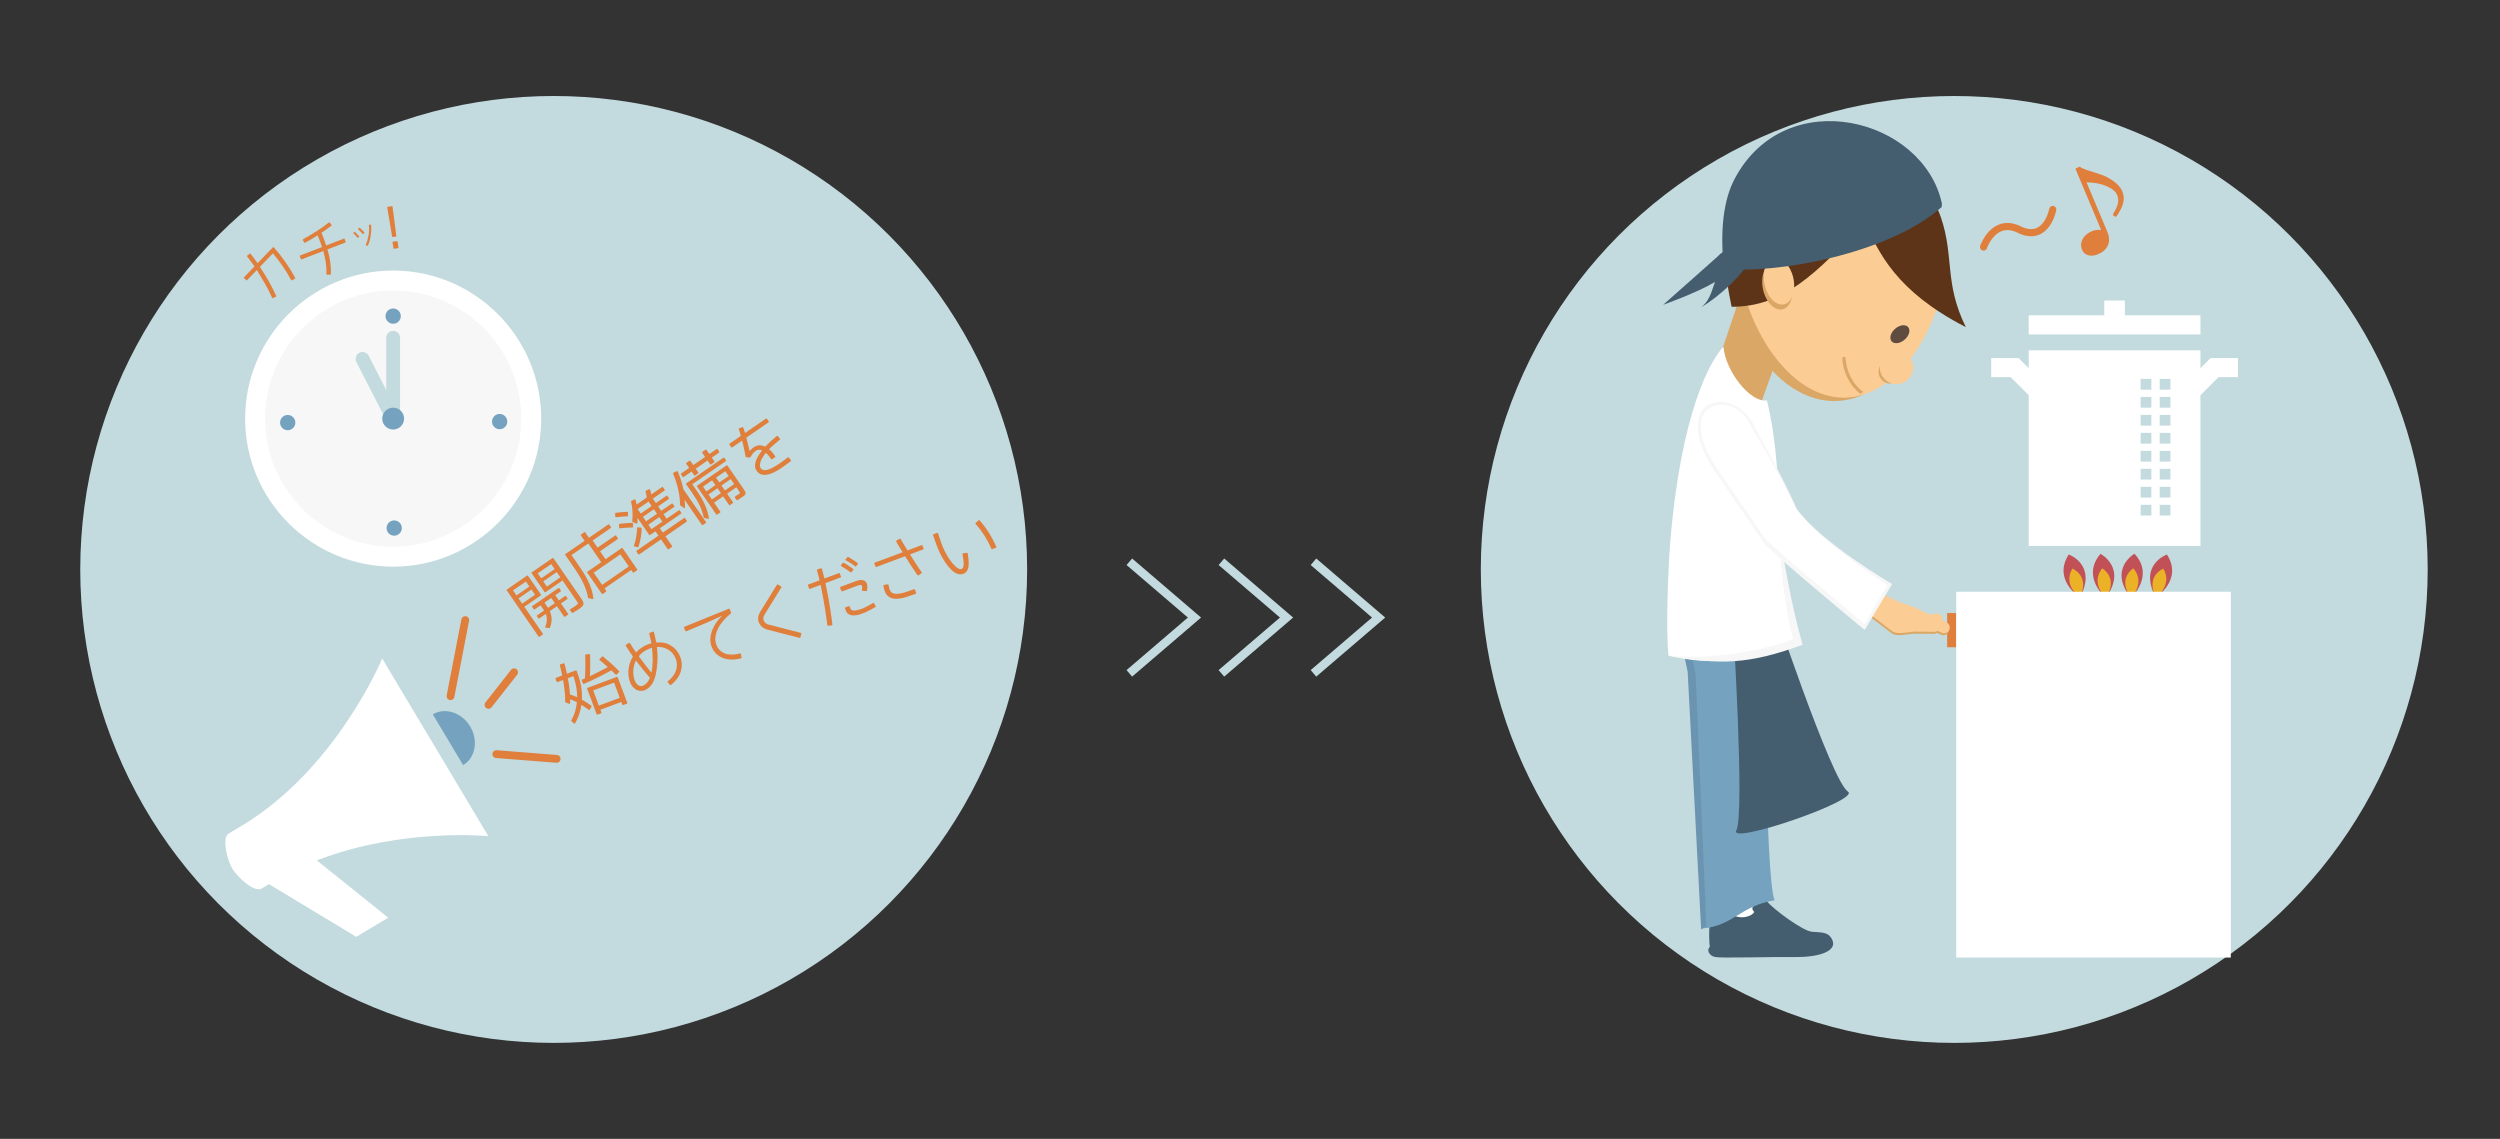 <?xml version="1.0" encoding="utf-8"?>
<!-- Generator: Adobe Illustrator 16.0.0, SVG Export Plug-In . SVG Version: 6.00 Build 0)  -->
<!DOCTYPE svg PUBLIC "-//W3C//DTD SVG 1.1//EN" "http://www.w3.org/Graphics/SVG/1.1/DTD/svg11.dtd">
<svg version="1.1" id="レイヤー_1" xmlns="http://www.w3.org/2000/svg" xmlns:xlink="http://www.w3.org/1999/xlink" x="0px"
	 y="0px" width="630px" height="287px" viewBox="0 0 630 287" enable-background="new 0 0 630 287" xml:space="preserve">
<rect x="0" y="0" width="630" height="287" fill="#333333" stroke="none"/>
<g>
	<polyline fill="none" stroke="#C3DBDE" stroke-width="2.16" stroke-miterlimit="10" points="330.993,141.563 347.411,155.623 
		330.993,169.686 	"/>
	<polyline fill="none" stroke="#C3DBDE" stroke-width="2.16" stroke-miterlimit="10" points="307.792,141.563 324.209,155.623 
		307.792,169.686 	"/>
	<polyline fill="none" stroke="#C3DBDE" stroke-width="2.16" stroke-miterlimit="10" points="284.592,141.563 301.007,155.623 
		284.592,169.686 	"/>
</g>
<circle fill="#C3DBDE" cx="492.471" cy="143.502" r="119.307"/>
<circle fill="#C3DBDE" cx="139.53" cy="143.501" r="119.308"/>
<g>
	<g>
		<path fill-rule="evenodd" clip-rule="evenodd" fill="#FFFFFF" d="M99.076,142.799c20.55,0,37.309-16.76,37.309-37.31
			c0-20.549-16.759-37.309-37.309-37.309c-20.548,0-37.307,16.76-37.307,37.309C61.769,126.039,78.527,142.799,99.076,142.799z"/>
		<path fill="#F7F7F7" d="M99.076,137.778c17.785,0,32.291-14.506,32.291-32.29c0-17.785-14.505-32.289-32.291-32.289
			c-17.786,0-32.285,14.504-32.285,32.289C66.791,123.272,81.29,137.778,99.076,137.778z"/>
		<g>
			<g>
				<path fill-rule="evenodd" clip-rule="evenodd" fill="#C3DBDE" d="M99.076,83.388L99.076,83.388c0.959,0,1.742,0.782,1.742,1.741
					v18.62c0,0.957-0.783,1.74-1.742,1.74l0,0c-0.958,0-1.741-0.783-1.741-1.74v-18.62C97.335,84.169,98.118,83.388,99.076,83.388z"
					/>
				<path fill-rule="evenodd" clip-rule="evenodd" fill="#C3DBDE" d="M90.563,88.892L90.563,88.892
					c-0.853,0.436-1.193,1.493-0.754,2.345l6.923,13.498c0.437,0.853,1.495,1.191,2.344,0.755l0,0
					c0.855-0.438,1.193-1.493,0.756-2.343l-6.925-13.5C92.47,88.792,91.414,88.455,90.563,88.892z"/>
			</g>
		</g>
		<path fill-rule="evenodd" clip-rule="evenodd" fill="#75A2BF" d="M99.076,81.587c1.063,0,1.927-0.866,1.927-1.927
			c0-1.059-0.863-1.925-1.927-1.925c-1.059,0-1.923,0.866-1.923,1.925C97.153,80.721,98.017,81.587,99.076,81.587z"/>
		<circle fill-rule="evenodd" clip-rule="evenodd" fill="#75A2BF" cx="125.913" cy="106.238" r="1.925"/>
		<path fill-rule="evenodd" clip-rule="evenodd" fill="#75A2BF" d="M99.335,134.994c-1.061,0-1.922-0.86-1.922-1.923
			c0-1.063,0.861-1.926,1.922-1.926c1.065,0,1.927,0.863,1.927,1.926C101.262,134.134,100.4,134.994,99.335,134.994z"/>
		<path fill-rule="evenodd" clip-rule="evenodd" fill="#75A2BF" d="M70.577,106.496c0-1.063,0.864-1.926,1.925-1.926
			c1.063,0,1.926,0.863,1.926,1.926c0,1.064-0.862,1.926-1.926,1.926C71.441,108.422,70.577,107.56,70.577,106.496z"/>
		<path fill-rule="evenodd" clip-rule="evenodd" fill="#75A2BF" d="M99.076,108.246c1.521,0,2.756-1.24,2.756-2.757
			c0-1.518-1.235-2.756-2.756-2.756c-1.518,0-2.757,1.238-2.757,2.756C96.319,107.006,97.558,108.246,99.076,108.246z"/>
	</g>
	<g>
		<path fill="#E07E3C" d="M64.899,66.333l3.875-4.025c0.032-0.036,0.067-0.051,0.109-0.055c0.038,0.001,0.074,0.022,0.1,0.061
			c2.113,2.369,3.916,4.943,5.408,7.717c0.045,0.086,0.031,0.151-0.048,0.189l-0.754,0.423c-0.09,0.053-0.16,0.037-0.208-0.048
			c-0.66-1.219-1.375-2.386-2.136-3.5c-0.764-1.116-1.585-2.202-2.47-3.257l-3.282,3.411c0.795,1.205,1.53,2.399,2.213,3.585
			c0.68,1.185,1.315,2.436,1.899,3.748c0.042,0.093,0.016,0.149-0.077,0.179l-0.731,0.359c-0.1,0.048-0.174,0.024-0.222-0.074
			c-0.552-1.242-1.151-2.425-1.796-3.552c-0.647-1.128-1.331-2.276-2.053-3.448l-2.47,2.564c-0.064,0.07-0.131,0.07-0.199,0.006
			l-0.561-0.542c-0.07-0.067-0.074-0.128-0.003-0.199l2.653-2.759c-0.353-0.439-0.671-0.854-0.953-1.248
			c-0.286-0.388-0.593-0.808-0.924-1.256c-0.064-0.056-0.054-0.124,0.016-0.197l0.66-0.507c0.032-0.035,0.068-0.045,0.104-0.037
			c0.038,0.008,0.067,0.034,0.096,0.072c0.16,0.209,0.314,0.407,0.462,0.6c0.147,0.189,0.288,0.382,0.426,0.572
			c0.138,0.192,0.275,0.387,0.419,0.583C64.594,65.896,64.745,66.105,64.899,66.333z"/>
		<path fill="#E07E3C" d="M86.835,60.214l0.276,0.715c0.035,0.089,0.006,0.149-0.08,0.183l-4.523,1.743
			c0.019,0.074,0.039,0.145,0.064,0.215c0.026,0.069,0.051,0.14,0.07,0.213c0.267,0.954,0.469,1.91,0.604,2.866
			c0.134,0.955,0.179,1.937,0.134,2.941c-0.02,0.099-0.074,0.144-0.154,0.138l-0.828-0.011c-0.096,0.007-0.147-0.043-0.15-0.153
			c0.051-0.987-0.003-1.969-0.15-2.942c-0.151-0.977-0.363-1.93-0.632-2.867L76,65.364c-0.086,0.034-0.145,0.006-0.179-0.08
			l-0.276-0.717c-0.035-0.086-0.006-0.146,0.077-0.18l5.53-2.131c-0.17-0.494-0.346-0.992-0.529-1.489
			c-0.18-0.498-0.365-0.992-0.554-1.479c-0.53,0.343-1.055,0.67-1.591,0.981c-0.537,0.31-1.072,0.616-1.614,0.914
			c-0.1,0.035-0.167,0.02-0.206-0.056l-0.353-0.643c-0.055-0.086-0.039-0.151,0.052-0.183c1.138-0.64,2.258-1.306,3.346-1.995
			c1.093-0.691,2.151-1.443,3.175-2.258c0.058-0.051,0.119-0.045,0.186,0.018l0.478,0.58c0.081,0.077,0.081,0.149-0.006,0.214
			c-0.407,0.317-0.824,0.621-1.241,0.918c-0.42,0.295-0.844,0.592-1.267,0.884c0.199,0.523,0.397,1.052,0.606,1.588
			c0.199,0.537,0.388,1.071,0.562,1.604l4.458-1.721C86.743,60.101,86.8,60.126,86.835,60.214z"/>
		<path fill="#E07E3C" d="M89.071,58.676l0.276-0.24c0.031-0.032,0.064-0.032,0.096,0c0.186,0.189,0.372,0.378,0.549,0.569
			c0.176,0.189,0.355,0.383,0.532,0.581c0.036,0.04,0.036,0.075-0.006,0.107l-0.283,0.23c-0.026,0.024-0.061,0.022-0.108-0.005
			c-0.18-0.196-0.353-0.388-0.523-0.578c-0.18-0.186-0.356-0.371-0.545-0.555C89.026,58.75,89.032,58.714,89.071,58.676z
			 M90.242,57.678l0.298-0.294c0.038-0.036,0.07-0.033,0.103,0.006c0.426,0.385,0.831,0.789,1.212,1.209
			c0.042,0.035,0.038,0.07-0.003,0.105l-0.324,0.266c-0.036,0.026-0.071,0.02-0.103-0.011c-0.186-0.203-0.375-0.402-0.571-0.6
			c-0.192-0.198-0.398-0.39-0.606-0.579C90.213,57.744,90.209,57.711,90.242,57.678z M92.978,56.925l-0.019-0.189
			c-0.004-0.043,0.016-0.069,0.066-0.077l0.427-0.061c0.051,0.002,0.077,0.027,0.08,0.073c0.061,0.897,0.026,1.784-0.106,2.663
			c-0.128,0.879-0.369,1.732-0.718,2.559c-0.02,0.042-0.048,0.055-0.09,0.036l-0.395-0.124c-0.044-0.017-0.06-0.048-0.042-0.091
			c0.314-0.749,0.545-1.532,0.689-2.347C93.016,58.554,93.052,57.739,92.978,56.925z"/>
		<path fill="#E07E3C" d="M98.813,59.613l-1.232-7.345c-0.013-0.094,0.022-0.146,0.119-0.161l1.065-0.156
			c0.089-0.014,0.145,0.026,0.157,0.117l0.953,7.387c0.013,0.093-0.026,0.145-0.119,0.159l-0.787,0.118
			C98.876,59.744,98.822,59.706,98.813,59.613z M100.288,62.542l-0.982,0.147c-0.09,0.013-0.145-0.024-0.156-0.119l-0.225-1.506
			c-0.016-0.091,0.029-0.144,0.119-0.158l0.981-0.145c0.093-0.015,0.144,0.024,0.158,0.118l0.221,1.504
			C100.419,62.477,100.384,62.532,100.288,62.542z"/>
	</g>
</g>
<g>
	<g>
		<path fill="#FFFFFF" d="M444.602,229.111c0,3.313-2.687,6-6,6h-0.752c-3.313,0-6-2.687-6-6v-6c0-3.313,2.688-6,6-6h0.752
			c3.313,0,3,2.687,3,6L444.602,229.111z"/>
		<path fill="#445E70" d="M442.059,229.797c0,0-1.251-1.125,0.375-1.749c-0.125-1.251,1.375-2.751,2.875-0.876
			s8.877,7.377,11.252,7.626s4.313-0.126,5.25,2.25s-2.623,4.187-9.5,4.125c-6.875-0.062-18.375,0.313-20.063,0
			s-2.188-1.875-1.375-2.563c-0.188-1.313-0.813-9.75,2.625-9.938c2.188-0.188,1.75,1.377,3.813,2.188
			S441.744,230.673,442.059,229.797z"/>
	</g>
	<rect x="490.683" y="154.486" fill-rule="evenodd" clip-rule="evenodd" fill="#E07E3C" width="2.25" height="8.625"/>
	<path fill-rule="evenodd" clip-rule="evenodd" fill="#75A2BF" d="M444.602,155.986c0,0,0.144,64.688,2.581,70.875
		c-8.813,1.5-10.4,6.501-18.263,7.125c0.139-4.125-3.112-71.783-3.112-71.783C424.578,135.188,447.124,142.94,444.602,155.986z"/>
	<path fill-rule="evenodd" clip-rule="evenodd" fill="#6B94B0" d="M428.684,234.235l-3.397-64.978
		c-4.544-19.69-0.37-23.543,10.424-25.116c-13.876,5.104-9.862,18.627-8.402,25.834l2.688,63.322L428.684,234.235z"/>
	<path fill-rule="evenodd" clip-rule="evenodd" fill="#445E70" d="M436.683,156.487c0,0,3.042,48.873,0.874,52.749
		s31.42-7.652,28.125-9.75c-4.125-2.625-19.498-48.501-21.499-54.999C442.182,137.986,431.682,143.986,436.683,156.487z"/>
	<g>
		<g>
			<polygon fill="#FFFFFF" points="554.516,79.463 535.475,79.463 535.475,75.729 530.277,75.729 530.277,79.463 511.234,79.463 
				511.234,84.272 554.516,84.272 			"/>
			<path fill="#FFFFFF" d="M557.074,90.229l-2.559,2.561v-4.51h-43.279v4.51l-2.559-2.561h-6.897v4.809h4.905l4.551,4.548v37.989
				h43.279V99.587l4.549-4.548h4.907v-4.809H557.074z M546.949,98.203h-2.706v-2.708h2.706V98.203z M546.949,102.729h-2.706v-2.704
				h2.706V102.729z M546.949,107.257h-2.706v-2.701h2.706V107.257z M546.949,111.786h-2.706v-2.698h2.706V111.786z M546.949,116.318
				h-2.706v-2.704h2.706V116.318z M546.949,120.848h-2.706v-2.704h2.706V120.848z M546.949,125.38h-2.706v-2.708h2.706V125.38z
				 M546.949,129.912h-2.706v-2.71h2.706V129.912z M542.14,98.203h-2.704v-2.708h2.704V98.203z M542.14,102.729h-2.704v-2.704h2.704
				V102.729z M542.14,107.257h-2.704v-2.701h2.704V107.257z M542.14,111.786h-2.704v-2.698h2.704V111.786z M542.14,116.318h-2.704
				v-2.704h2.704V116.318z M542.14,120.848h-2.704v-2.704h2.704V120.848z M542.14,125.38h-2.704v-2.708h2.704V125.38z
				 M542.14,129.912h-2.704v-2.71h2.704V129.912z"/>
		</g>
	</g>
	<g>
		<path fill="#C15157" d="M530.652,150.651c0,0-6.299-5.256-1.334-11.08C529.318,139.571,536.154,143.09,530.652,150.651z"/>
		<path fill="#EBB127" d="M530.637,150.651c0,0-3.932-3.557-0.89-7.436C529.747,143.216,534.001,145.612,530.637,150.651z"/>
		<path fill="#C15157" d="M524.14,150.528c0,0-6.95-4.359-2.819-10.796C521.32,139.732,528.572,142.296,524.14,150.528z"/>
		<path fill="#EBB127" d="M524.122,150.531c0,0-4.37-2.994-1.881-7.239C522.241,143.292,526.779,145.091,524.122,150.531z"/>
		<path fill="#C15157" d="M536.99,150.663c0,0,6.082-5.502,0.896-11.121C537.887,139.542,531.191,143.336,536.99,150.663z"/>
		<path fill="#EBB127" d="M537.008,150.663c0,0,3.785-3.709,0.591-7.459C537.599,143.204,533.445,145.771,537.008,150.663z"/>
		<path fill="#C15157" d="M543.25,150.528c0,0,6.951-4.359,2.818-10.796C546.068,139.732,538.817,142.296,543.25,150.528z"/>
		<path fill="#EBB127" d="M543.266,150.531c0,0,4.373-2.994,1.886-7.239C545.151,143.292,540.609,145.091,543.266,150.531z"/>
	</g>
	<path fill-rule="evenodd" clip-rule="evenodd" fill="#DAA767" d="M436.823,56.629c-5.118,18.149,8.021,44.435,25.374,44.435
		c17.854,0,31.245-27.823,24.887-45.984C479.544,33.546,443.008,34.693,436.823,56.629z"/>
	<path fill-rule="evenodd" clip-rule="evenodd" fill="#DAA767" d="M440.605,68.447l-6.82,20.256
		c-2.207,6.563,6.221,23.361,8.177,17.909l12.087-33.687C457.214,64.103,443.597,59.564,440.605,68.447z"/>
	<path fill-rule="evenodd" clip-rule="evenodd" fill="#FBCC94" d="M437.79,64.513c1.392,17.364,12.847,35.7,26.853,35.7
		c14,0,25.078-18.33,26.109-35.691c-0.233-2.927-0.752-5.763-1.593-8.42c-7.827-24.735-44.481-23.418-50.426,1.778
		C438.229,60.007,437.925,62.233,437.79,64.513z"/>
	<path fill="#DAA767" d="M469.51,98.711c-1.195-0.809-2.271-2.065-3.062-3.563c-0.771-1.456-1.269-3.133-1.345-4.847
		c-0.012-0.23-0.207-0.41-0.437-0.4c-0.229,0.009-0.41,0.205-0.398,0.435c0.082,1.844,0.618,3.643,1.441,5.202
		c0.812,1.541,1.913,2.851,3.146,3.735C469.078,99.092,469.296,98.904,469.51,98.711z"/>
	<path fill-rule="evenodd" clip-rule="evenodd" fill="#5E3419" d="M436.367,77.304c12.775,0.078,21.541-8.257,33.485-21.56
		c3.55,7.89,7.872,17.604,25.544,26.7c-5.499-11.175-2.892-17.638-6.264-27.599c-7.069-20.883-42.367-25.828-52.514-0.523
		C434.221,60.303,434.386,68.242,436.367,77.304z"/>
	<g>
		
			<ellipse transform="matrix(-0.211 -0.977 0.977 -0.211 472.126 524.845)" fill-rule="evenodd" clip-rule="evenodd" fill="#DAA767" cx="447.829" cy="71.928" rx="5.95" ry="3.71"/>
		
			<ellipse transform="matrix(-0.211 -0.977 0.977 -0.211 473.81 523.64)" fill-rule="evenodd" clip-rule="evenodd" fill="#FBCC94" cx="448.15" cy="70.677" rx="5.95" ry="3.71"/>
	</g>
	<g>
		<path fill-rule="evenodd" clip-rule="evenodd" fill="#DAA767" d="M476.233,96.641c-1.559,0-2.831-1.34-2.831-2.984
			s1.272-2.985,2.831-2.985s2.831,1.342,2.831,2.985S477.792,96.641,476.233,96.641z"/>
		<path fill-rule="evenodd" clip-rule="evenodd" fill="#FBCC94" d="M477.924,96.801c-2.311,0-4.193-1.865-4.193-4.151
			c0-2.285,1.883-4.151,4.193-4.151c2.309,0,4.192,1.866,4.192,4.151C482.116,94.936,480.232,96.801,477.924,96.801z"/>
	</g>
	<path fill-rule="evenodd" clip-rule="evenodd" fill="#FFFFFF" d="M420.859,137.184c-0.457,5.695-1.109,21.439-0.401,28.046
		c12.416,2.742,15.287,0.882,32.297-2.751c-6.624-19.775-2.226-39.891-7.494-61.547c-4.317,0.549-10.494-7.551-10.952-13.57
		C431.158,90.704,423.569,103.56,420.859,137.184z"/>
	<g>
		<path fill-rule="evenodd" clip-rule="evenodd" fill="#DAA767" d="M476.567,159.487l-6.855-5.227l-0.012,0.015l-0.779-0.612
			l-2.871-2.188c-0.114-0.094-0.216-0.202-0.305-0.316l-1.733-1.365l-0.686-0.331l0.072-0.152l-3.457-2.728l3.014-4.916l3.76,2.965
			c0.369,0.056,0.734,0.208,1.043,0.457c8.713,7.863,12.982,7.438,15.143,8.789l3.177,1.494l1.653-0.246
			c0.789-0.126,1.531,0.434,1.646,1.225l0,0c0.028,0.176,0.022,0.352-0.012,0.516l0.941,0.431c0.74,0.299,1.09,1.163,0.78,1.901l0,0
			c-0.311,0.735-1.165,1.075-1.901,0.776l-1.082-0.486c-0.275,0.188-0.619,0.287-0.979,0.249l-4.722-0.05l-3.858,0.404l0.053-0.059
			C477.857,160.085,477.152,159.959,476.567,159.487z"/>
		<path fill-rule="evenodd" clip-rule="evenodd" fill="#FBCC94" d="M476.715,158.972l-6.856-5.227l-0.011,0.015l-0.775-0.609
			l-2.875-2.191c-0.118-0.097-0.219-0.202-0.306-0.316l-1.734-1.365l-0.686-0.331l0.073-0.155l-3.46-2.725l3.013-4.916l3.766,2.965
			c0.369,0.056,0.73,0.205,1.043,0.46c8.715,7.857,12.98,7.436,15.146,8.783l3.172,1.497l1.652-0.246
			c0.791-0.126,1.533,0.434,1.651,1.225l0,0c0.023,0.176,0.017,0.349-0.019,0.513l0.945,0.434c0.74,0.296,1.086,1.16,0.777,1.898
			l0,0c-0.309,0.738-1.165,1.075-1.903,0.779l-1.078-0.486c-0.278,0.188-0.62,0.284-0.978,0.249l-4.724-0.053l-3.858,0.407
			l0.055-0.062C478.008,159.569,477.295,159.443,476.715,158.972z"/>
	</g>
	<path fill-rule="evenodd" clip-rule="evenodd" fill="#F7F7F7" d="M454.255,162.479c-3.064-10.74-4.022-18.524-6.425-29.854
		c0.879,7.626,1.949,21.946,4.104,28.356c-7.75,3.252-21.723,5.32-31.476,4.248C433.148,167.585,440.684,167.482,454.255,162.479z"
		/>
	<rect x="492.973" y="149.122" fill-rule="evenodd" clip-rule="evenodd" fill="#FFFFFF" width="69.186" height="92.177"/>
	<path fill-rule="evenodd" clip-rule="evenodd" fill="#F7F7F7" d="M452.809,128.27c-3.33-7.613-10.501-20.41-10.501-20.41
		c-4.812-11.874-23.876-7.749-8.813,12.882l11.189,16.321c2.575,2.965,25.207,21.686,25.207,21.686l6.917-11.575
		C476.808,147.174,458.931,136.765,452.809,128.27z"/>
	<path fill-rule="evenodd" clip-rule="evenodd" fill="#FFFFFF" d="M452.433,128.049c-3.331-7.614-11.216-20.61-11.216-20.61
		c-3.629-9.517-20.955-7.093-7.723,11.804l11.189,16.321c2.575,2.965,25.207,21.686,25.207,21.686l5.682-9.8
		C475.572,147.449,458.555,136.542,452.433,128.049z"/>
	<g>
		<path fill="#604C3F" d="M477.581,82.838c-1.147,0.99-1.547,2.414-0.894,3.176c0.659,0.763,2.124,0.577,3.272-0.413
			c1.154-0.99,1.55-2.411,0.894-3.173C480.197,81.665,478.732,81.848,477.581,82.838"/>
	</g>
	<path fill="#E07E3C" d="M527.168,58.25c0.734-0.309,1.483-0.403,2.238-0.277l0.057-0.085l-6.373-15.17
		c-0.07-0.17-0.023-0.293,0.15-0.365l0.742-0.312c0.104-0.044,0.188-0.029,0.257,0.041c0.302,0.237,0.864,0.495,1.687,0.773
		l3.213,1.034c1.133,0.35,2.256,0.914,3.373,1.696c1.125,0.773,1.899,1.655,2.316,2.648c0.374,0.891,0.45,1.834,0.227,2.836
		c-0.223,0.999-0.791,2.143-1.699,3.431c-0.1,0.144-0.227,0.164-0.367,0.064l-0.396-0.227c-0.137-0.083-0.17-0.209-0.1-0.379
		c0.343-0.568,0.617-1.075,0.812-1.519s0.333-0.835,0.413-1.17c0.15-0.75,0.078-1.472-0.219-2.174
		c-0.352-0.839-1.227-1.567-2.639-2.183c-1.405-0.618-3.088-0.938-5.051-0.958l5.229,12.448c0.532,1.266,0.585,2.399,0.158,3.393
		c-0.428,0.996-1.275,1.761-2.541,2.291c-0.871,0.366-1.68,0.445-2.422,0.234c-0.744-0.214-1.266-0.668-1.559-1.371
		c-0.188-0.445-0.268-0.896-0.241-1.362c0.024-0.463,0.149-0.905,0.369-1.317c0.216-0.415,0.527-0.795,0.923-1.144
		C526.121,58.779,526.602,58.488,527.168,58.25z"/>
	<path fill-rule="evenodd" clip-rule="evenodd" fill="#445E70" d="M489.358,51.276c-4.682-21.543-39.202-30.419-52.124-6.412
		c-3.055,5.673-3.781,13.582-2.828,22.809c12.686,1.51,41.541-3.627,54.902-15.505L489.358,51.276z"/>
	<path fill-rule="evenodd" clip-rule="evenodd" fill="#445E70" d="M432.758,64.71c0,0-8.831,7.871-13.631,12.095
		c0,0,8.639-3.07,13.055-5.76c-1.15,3.457-1.728,4.992-3.455,6.337c4.416-2.496,10.944-8.64,11.712-11.329
		C441.206,63.366,436.214,60.871,432.758,64.71z"/>
	<path fill="none" stroke="#E07E3C" stroke-width="1.8" stroke-linecap="round" stroke-linejoin="round" stroke-miterlimit="10" d="
		M499.854,62.242c0,0,2.7-7.875,9.45-4.163c6.526,2.701,7.987-5.287,7.987-5.287"/>
</g>
<g>
	<path fill="#75A2BF" d="M118.482,183.066c2.117,3.538,1.329,7.901-1.764,9.751l-7.65-12.795
		C112.161,178.173,116.375,179.545,118.482,183.066z"/>
	<path fill="#FFFFFF" d="M79.84,216.817l17.995,14.438l-8.063,4.82l-21.998-13.27l-1.893,1.126c-1.768,1.058-6.104-2.96-7.346-5.029
		c-1.229-2.057-2.704-7.77-0.934-8.829l3.199-1.91c23.98-14.338,35.514-42.218,35.514-42.218l26.757,44.765
		C123.072,210.71,101.17,208.548,79.84,216.817z"/>
	
		<line fill="none" stroke="#E07E3C" stroke-width="1.971" stroke-linecap="round" stroke-linejoin="round" stroke-miterlimit="10" x1="113.531" y1="175.442" x2="117.236" y2="156.268"/>
	
		<line fill="none" stroke="#E07E3C" stroke-width="1.971" stroke-linecap="round" stroke-linejoin="round" stroke-miterlimit="10" x1="123.109" y1="177.623" x2="129.556" y2="169.411"/>
	
		<line fill="none" stroke="#E07E3C" stroke-width="1.971" stroke-linecap="round" stroke-linejoin="round" stroke-miterlimit="10" x1="125.077" y1="190.037" x2="140.275" y2="191.233"/>
	<g>
		<path fill="#E07E3C" d="M135.951,160.462c-0.089,0.063-0.161,0.049-0.224-0.041l-8.027-11.646c-0.063-0.089-0.05-0.16,0.039-0.223
			l5.083-3.506c0.089-0.061,0.164-0.045,0.224,0.041l3.258,4.729c0.067,0.096,0.058,0.175-0.032,0.234l-4.145,2.86l4.669,6.774
			c0.059,0.087,0.046,0.16-0.041,0.222L135.951,160.462z M130.151,150.046l3.248-2.24l-0.873-1.268l-3.247,2.238L130.151,150.046z
			 M130.67,150.798l0.912,1.323l3.248-2.242l-0.911-1.32L130.67,150.798z M133.97,144.452c-0.06-0.088-0.046-0.162,0.042-0.224
			l5.216-3.595c0.096-0.067,0.175-0.056,0.235,0.033l6.847,9.928c0.113,0.169,0.211,0.31,0.29,0.423
			c0.078,0.115,0.133,0.201,0.159,0.26c0.04,0.077,0.077,0.161,0.111,0.247s0.075,0.183,0.126,0.293
			c0.041,0.178,0.054,0.326,0.032,0.445c-0.005,0.027-0.019,0.075-0.044,0.147c-0.025,0.066-0.07,0.144-0.14,0.232
			c-0.046,0.068-0.102,0.138-0.173,0.206c-0.068,0.067-0.147,0.143-0.231,0.229c-0.053,0.035-0.134,0.094-0.24,0.173
			c-0.106,0.08-0.243,0.177-0.41,0.296c-0.096,0.063-0.267,0.172-0.511,0.32c-0.241,0.147-0.554,0.341-0.937,0.577
			c-0.09,0.036-0.163,0.022-0.22-0.042l-0.481-0.642c-0.088-0.085-0.071-0.166,0.044-0.246c0.347-0.213,0.625-0.382,0.843-0.513
			c0.216-0.13,0.364-0.222,0.442-0.277c0.388-0.266,0.608-0.468,0.654-0.604c0.033-0.102-0.089-0.354-0.367-0.76l-3.507-5.082
			l-4.289,2.958c-0.089,0.06-0.165,0.042-0.234-0.057L133.97,144.452z M137.107,153.861c-0.019-0.025-0.048-0.072-0.085-0.137
			c-0.038-0.063-0.071-0.12-0.104-0.164l-0.699-1.015l-1.493,1.026c-0.09,0.063-0.167,0.046-0.233-0.052l-0.391-0.569
			c-0.059-0.087-0.047-0.16,0.041-0.222l6.576-4.533c0.09-0.062,0.165-0.046,0.223,0.04l0.392,0.566
			c0.066,0.1,0.056,0.177-0.032,0.238l-1.374,0.947l0.901,1.307l1.584-1.093c0.096-0.068,0.175-0.057,0.235,0.031l0.357,0.516
			c0.06,0.088,0.04,0.166-0.056,0.232l-1.584,1.091l1.803,2.615c0.063,0.088,0.042,0.165-0.053,0.231l-0.74,0.511
			c-0.088,0.061-0.163,0.045-0.222-0.042l-1.803-2.613l-1.796,1.238c0.225,0.494,0.366,0.98,0.423,1.46
			c0.105,0.852-0.019,1.743-0.376,2.676c-0.021,0.083-0.072,0.114-0.145,0.101l-0.869-0.045c-0.072-0.013-0.123-0.046-0.154-0.097
			c-0.029-0.052-0.034-0.11-0.014-0.176c0.307-0.799,0.436-1.516,0.385-2.155c-0.012-0.186-0.039-0.368-0.083-0.544
			c-0.044-0.179-0.102-0.354-0.169-0.528l-1.664,1.146c-0.09,0.061-0.162,0.049-0.225-0.041l-0.353-0.515
			c-0.061-0.088-0.047-0.161,0.039-0.222L137.107,153.861z M139.775,143.411l-0.873-1.27l-3.394,2.341l0.874,1.268L139.775,143.411z
			 M141.206,145.483l-0.911-1.321l-3.394,2.341l0.911,1.318L141.206,145.483z M138.912,150.688l-1.703,1.177l0.629,0.91
			c0.031,0.042,0.076,0.113,0.134,0.209s0.102,0.159,0.125,0.195l1.715-1.184L138.912,150.688z"/>
		<path fill="#E07E3C" d="M147.461,134.155l0.947,1.375l4.886-3.368c0.096-0.067,0.176-0.057,0.235,0.03l0.439,0.634
			c0.059,0.089,0.042,0.167-0.055,0.234l-4.569,3.15l1.238,1.793l4.436-3.057c0.089-0.062,0.164-0.048,0.224,0.042l0.436,0.632
			c0.068,0.099,0.058,0.176-0.032,0.237l-4.435,3.058l1.383,2.007l4.078-2.813c0.09-0.062,0.165-0.045,0.225,0.041l3.678,5.334
			c0.061,0.088,0.048,0.163-0.04,0.223l-0.833,0.572c-0.087,0.063-0.162,0.049-0.223-0.037l-0.42-0.609l-6.719,4.635l0.417,0.605
			c0.062,0.089,0.048,0.164-0.039,0.226l-0.833,0.573c-0.089,0.059-0.162,0.046-0.224-0.04l-3.677-5.337
			c-0.061-0.088-0.048-0.162,0.04-0.223l3.487-2.402l-3.251-4.713l-4.239,2.921l2.213,3.21c1.051,1.522,1.83,2.907,2.339,4.154
			c0.51,1.194,0.828,2.357,0.95,3.495c0.023,0.071,0.016,0.131-0.028,0.173c-0.043,0.043-0.1,0.059-0.175,0.043l-1.021-0.212
			c-0.07-0.028-0.108-0.073-0.114-0.136c-0.168-1.054-0.522-2.169-1.067-3.354c-0.491-1.129-1.287-2.491-2.384-4.083l-2.295-3.329
			c-0.062-0.087-0.048-0.161,0.041-0.222l4.833-3.332l-0.945-1.374c-0.062-0.086-0.05-0.16,0.038-0.221l0.834-0.574
			C147.326,134.055,147.401,134.068,147.461,134.155z M149.619,144.319l2.112,3.063l6.719-4.633l-2.111-3.064L149.619,144.319z"/>
		<path fill="#E07E3C" d="M155.042,130.177l-0.031-0.78c-0.006-0.083,0.04-0.141,0.137-0.169c0.503-0.062,1-0.115,1.488-0.16
			c0.49-0.045,0.965-0.078,1.43-0.1c0.055,0.002,0.1,0.021,0.134,0.054c0.037,0.032,0.055,0.077,0.051,0.132l0.018,0.786
			c-0.007,0.122-0.063,0.18-0.171,0.177c-0.457,0.016-0.919,0.042-1.397,0.077c-0.477,0.035-0.962,0.088-1.459,0.158
			C155.123,130.369,155.056,130.311,155.042,130.177z M159.52,131.922l0.008,0.833c0.013,0.056,0,0.099-0.037,0.13
			c-0.036,0.032-0.081,0.048-0.134,0.045c-0.492,0.001-0.997,0.019-1.514,0.051c-0.518,0.033-1.057,0.085-1.615,0.159
			c-0.12,0.016-0.183-0.042-0.198-0.175l-0.039-0.792c-0.007-0.084,0.039-0.141,0.135-0.17c0.622-0.079,1.198-0.138,1.728-0.18
			c0.53-0.042,1.031-0.06,1.499-0.058C159.458,131.768,159.514,131.822,159.52,131.922z M164.102,124.612l2.733-1.882
			c0.089-0.062,0.165-0.048,0.224,0.039l0.428,0.622c0.066,0.096,0.058,0.174-0.032,0.236l-2.945,2.029l0.775,1.123l2.666-1.839
			c0.089-0.06,0.165-0.047,0.224,0.042l0.383,0.555c0.059,0.086,0.045,0.162-0.043,0.222l-2.669,1.84l0.785,1.136l2.667-1.841
			c0.088-0.06,0.165-0.046,0.224,0.041l0.391,0.567c0.067,0.096,0.056,0.177-0.032,0.238l-2.668,1.838l0.782,1.135l3.079-2.12
			c0.089-0.061,0.161-0.048,0.224,0.04l0.391,0.569c0.06,0.088,0.047,0.161-0.042,0.223l-5.359,3.697l0.754,1.095l5.361-3.696
			c0.088-0.061,0.161-0.048,0.222,0.042l0.464,0.673c0.063,0.087,0.049,0.161-0.042,0.222l-5.36,3.697l1.685,2.442
			c0.059,0.087,0.047,0.16-0.043,0.221l-0.83,0.575c-0.097,0.067-0.178,0.056-0.238-0.032l-1.685-2.441l-5.491,3.786
			c-0.097,0.066-0.175,0.057-0.238-0.033l-0.462-0.673c-0.062-0.087-0.044-0.165,0.052-0.232l5.493-3.787l-0.754-1.096l-1.36,0.937
			c-0.089,0.061-0.163,0.048-0.224-0.042l-2.939-4.263c0.001,0.231,0.001,0.452-0.002,0.661c-0.004,0.211-0.01,0.413-0.024,0.603
			c-0.013,0.074-0.044,0.125-0.098,0.154c-0.051,0.028-0.109,0.033-0.175,0.013l-0.918-0.398c-0.072-0.029-0.108-0.08-0.108-0.159
			c0.092-0.881,0.114-1.735,0.064-2.558c-0.046-0.824-0.169-1.636-0.368-2.433c-0.023-0.087,0.006-0.149,0.09-0.177l0.816-0.371
			c0.126-0.062,0.204-0.024,0.232,0.112c0.053,0.226,0.101,0.431,0.146,0.621c0.046,0.189,0.089,0.375,0.123,0.558l2.56-1.764
			c-0.026-0.23-0.066-0.468-0.122-0.715c-0.054-0.248-0.115-0.517-0.186-0.809c-0.007-0.085,0.023-0.144,0.089-0.178l0.828-0.415
			c0.049-0.02,0.099-0.019,0.148,0.005c0.05,0.025,0.081,0.064,0.093,0.122C163.966,123.848,164.053,124.257,164.102,124.612z
			 M160.762,132.877l0.79,0.098c0.104,0.019,0.151,0.073,0.145,0.153c-0.026,1.604-0.297,3.159-0.815,4.671
			c-0.034,0.115-0.098,0.156-0.193,0.114l-0.812-0.218c-0.105-0.019-0.141-0.091-0.111-0.217c0.255-0.759,0.447-1.507,0.569-2.241
			c0.122-0.735,0.193-1.465,0.213-2.193C160.554,132.922,160.625,132.868,160.762,132.877z M161.457,129.418l2.759-1.904
			l-0.774-1.123l-2.76,1.904L161.457,129.418z M162.804,131.374l2.758-1.903l-0.782-1.135l-2.762,1.903L162.804,131.374z
			 M166.929,131.45l-0.785-1.136l-2.761,1.902l0.785,1.136L166.929,131.45z"/>
		<path fill="#E07E3C" d="M172.202,123.275l5.705,8.28c0.063,0.087,0.042,0.165-0.054,0.231l-0.75,0.52
			c-0.09,0.062-0.165,0.046-0.225-0.042l-4.343-6.298l0.007,0.289c0.025,0.321,0.046,0.607,0.07,0.868
			c0.022,0.256,0.027,0.492,0.019,0.705c0.006,0.102-0.031,0.167-0.107,0.199c-0.072,0.033-0.147,0.022-0.224-0.029l-0.881-0.657
			c-0.028-0.02-0.044-0.055-0.051-0.103c0.003-2.444-0.578-5.075-1.744-7.894c-0.042-0.101-0.015-0.174,0.086-0.216l0.836-0.4
			c0.109-0.049,0.186-0.019,0.238,0.09c0.339,0.776,0.626,1.537,0.86,2.28C171.877,121.841,172.063,122.565,172.202,123.275z
			 M178.025,113.358l0.728,1.057l1.836-1.267c0.087-0.061,0.161-0.046,0.222,0.042l0.428,0.621c0.066,0.098,0.056,0.175-0.03,0.235
			l-1.837,1.267l0.646,0.937c0.068,0.096,0.058,0.175-0.032,0.236l-0.804,0.556c-0.089,0.062-0.167,0.042-0.233-0.054l-0.646-0.938
			l-2.983,2.057l0.645,0.937c0.068,0.098,0.05,0.179-0.045,0.247l-0.765,0.526c-0.088,0.063-0.166,0.045-0.231-0.053l-0.647-0.938
			l-2.007,1.386c-0.089,0.061-0.167,0.042-0.231-0.055l-0.429-0.623c-0.06-0.086-0.048-0.16,0.043-0.221l2.005-1.386l-0.728-1.056
			c-0.061-0.088-0.048-0.162,0.039-0.224l0.769-0.526c0.096-0.067,0.175-0.058,0.237,0.032l0.727,1.055l2.983-2.057l-0.727-1.057
			c-0.061-0.086-0.049-0.16,0.041-0.221l0.807-0.557C177.89,113.255,177.964,113.27,178.025,113.358z M174.46,122.03l1.392,2.021
			c1.503,2.184,2.434,4.342,2.787,6.473c0.017,0.08,0,0.141-0.052,0.183c-0.046,0.042-0.11,0.054-0.186,0.041l-0.937-0.229
			c-0.054-0.003-0.09-0.036-0.109-0.102c-0.256-1.107-0.59-2.099-0.996-2.974c-0.229-0.478-0.508-0.995-0.841-1.543
			s-0.718-1.142-1.155-1.776l-1.458-2.111c-0.06-0.089-0.042-0.167,0.055-0.231l9.335-6.437c0.097-0.066,0.175-0.054,0.235,0.032
			l0.411,0.594c0.065,0.098,0.051,0.18-0.045,0.246L174.46,122.03z M186.232,124.47c0.168-0.115,0.246-0.201,0.232-0.257
			c-0.014-0.094-0.115-0.279-0.302-0.551l-0.602-0.871l-2.337,1.611l1.494,2.165c0.06,0.087,0.047,0.163-0.043,0.222l-0.724,0.503
			c-0.09,0.061-0.164,0.045-0.225-0.042l-1.494-2.165l-2.283,1.575l1.575,2.284c0.061,0.086,0.046,0.162-0.04,0.223l-0.741,0.508
			c-0.097,0.067-0.175,0.058-0.235-0.032l-4.853-7.037c-0.06-0.087-0.041-0.166,0.055-0.231l7.381-5.09
			c0.088-0.061,0.162-0.045,0.223,0.042l3.915,5.678c0.108,0.16,0.205,0.305,0.289,0.433c0.083,0.132,0.165,0.263,0.241,0.392
			c0.092,0.157,0.135,0.329,0.122,0.52c-0.021,0.08-0.05,0.156-0.082,0.23c-0.034,0.074-0.078,0.146-0.136,0.211
			c-0.039,0.039-0.109,0.097-0.212,0.176c-0.103,0.078-0.237,0.173-0.404,0.289c-0.3,0.206-0.701,0.463-1.204,0.771
			c-0.071,0.048-0.143,0.038-0.214-0.029l-0.464-0.615c-0.045-0.045-0.037-0.106,0.022-0.18c0.059-0.074,0.14-0.145,0.236-0.211
			c0.206-0.116,0.373-0.218,0.506-0.31C186.061,124.589,186.162,124.519,186.232,124.47z M178.001,123.835l2.284-1.575l-0.838-1.215
			l-2.284,1.575L178.001,123.835z M180.814,123.025l-2.284,1.576l0.864,1.253l2.285-1.573L180.814,123.025z M180.439,120.362
			l0.835,1.216l2.34-1.612l-0.838-1.214L180.439,120.362z M184.141,120.73l-2.337,1.614l0.864,1.254l2.338-1.614L184.141,120.73z"/>
		<path fill="#E07E3C" d="M193.246,105.514l0.473,0.687c0.061,0.086,0.043,0.165-0.053,0.231l-5.598,3.86
			c0.149,0.558,0.295,1.123,0.437,1.695c0.142,0.57,0.271,1.133,0.393,1.687c0.225-0.26,0.488-0.518,0.789-0.779
			c0.302-0.26,0.641-0.448,1.014-0.562c0.402-0.121,0.781-0.151,1.135-0.091c0.359,0.059,0.697,0.165,1.014,0.324
			c0.517-0.55,1.007-1.038,1.474-1.464c0.467-0.425,0.835-0.745,1.104-0.957l0.351-0.282c0.085-0.083,0.161-0.077,0.227,0.02
			l0.558,0.667c0.071,0.067,0.064,0.145-0.02,0.227c-0.481,0.398-0.945,0.786-1.402,1.171c-0.454,0.387-0.901,0.801-1.335,1.243
			c0.338,0.286,0.62,0.568,0.847,0.849c0.227,0.279,0.38,0.481,0.465,0.603l0.236,0.345c0.065,0.098,0.058,0.175-0.032,0.236
			l-0.739,0.51c-0.096,0.067-0.179,0.052-0.246-0.044l-0.235-0.343c-0.134-0.194-0.297-0.401-0.487-0.619
			c-0.191-0.222-0.399-0.429-0.623-0.624c-0.351,0.435-0.669,0.909-0.96,1.422c-0.29,0.51-0.464,1.026-0.521,1.546
			c-0.05,0.397,0.032,0.725,0.246,0.979c0.197,0.228,0.441,0.361,0.735,0.399c0.292,0.039,0.616,0.01,0.973-0.086
			c0.355-0.096,0.733-0.244,1.131-0.449c0.4-0.204,0.795-0.43,1.186-0.682c0.392-0.25,0.776-0.511,1.155-0.784
			c0.374-0.273,0.721-0.532,1.035-0.773l0.588-0.445c0.09-0.062,0.167-0.042,0.232,0.054l0.531,0.687
			c0.04,0.039,0.054,0.078,0.04,0.117c-0.008,0.04-0.038,0.076-0.083,0.106l-0.599,0.454c-0.371,0.279-0.775,0.581-1.224,0.9
			c-0.444,0.321-0.909,0.624-1.388,0.909c-0.48,0.286-0.967,0.536-1.46,0.752c-0.492,0.218-0.969,0.358-1.431,0.423
			c-0.462,0.066-0.894,0.041-1.302-0.078c-0.405-0.116-0.759-0.36-1.068-0.731c-0.429-0.51-0.601-1.125-0.515-1.847
			c0.067-0.564,0.261-1.142,0.588-1.732c0.329-0.588,0.719-1.169,1.167-1.739c-0.186-0.08-0.37-0.137-0.556-0.173
			c-0.184-0.032-0.369-0.02-0.548,0.039c-0.218,0.061-0.425,0.167-0.618,0.319c-0.192,0.152-0.37,0.32-0.531,0.502
			c-0.161,0.184-0.3,0.366-0.418,0.552c-0.12,0.186-0.21,0.338-0.27,0.459c-0.029,0.071-0.082,0.1-0.154,0.087l-0.909-0.074
			c-0.06,0.003-0.108-0.038-0.141-0.118c-0.023-0.113-0.062-0.305-0.111-0.574c-0.05-0.271-0.115-0.591-0.193-0.959
			c-0.079-0.37-0.168-0.771-0.269-1.21c-0.101-0.437-0.209-0.88-0.325-1.333l-2.508,1.73c-0.09,0.061-0.164,0.047-0.225-0.042
			l-0.473-0.686c-0.061-0.086-0.048-0.162,0.041-0.223l2.85-1.966c-0.063-0.228-0.124-0.448-0.182-0.663
			c-0.056-0.215-0.122-0.425-0.201-0.632l-0.149-0.383c-0.021-0.05-0.021-0.095-0.003-0.133c0.016-0.038,0.053-0.071,0.103-0.091
			l0.828-0.298c0.047-0.021,0.094-0.023,0.131-0.002c0.041,0.017,0.07,0.052,0.094,0.104c0.08,0.228,0.155,0.456,0.225,0.68
			c0.07,0.224,0.143,0.454,0.214,0.691l5.254-3.624C193.105,105.414,193.186,105.426,193.246,105.514z"/>
	</g>
	<g>
		<path fill="#E07E3C" d="M143.662,176.229c0.014,0.121,0.02,0.259,0.02,0.413s-0.003,0.327-0.01,0.526
			c-0.002,0.079-0.029,0.134-0.083,0.167c-0.052,0.029-0.11,0.036-0.174,0.013l-0.878-0.341c-0.062-0.008-0.097-0.053-0.103-0.132
			c0-0.856-0.045-1.737-0.132-2.646c-0.086-0.91-0.224-1.866-0.407-2.871l-1.412,0.526c-0.1,0.039-0.167,0.006-0.206-0.093
			l-0.285-0.767c-0.039-0.1-0.006-0.17,0.093-0.205l1.607-0.604c-0.224-1.032-0.429-1.901-0.615-2.61
			c-0.017-0.106,0.019-0.168,0.106-0.177l0.873-0.276c0.051-0.015,0.096-0.015,0.138,0c0.041,0.02,0.067,0.055,0.073,0.109
			c0.142,0.555,0.256,1.039,0.356,1.453c0.096,0.413,0.173,0.774,0.228,1.07l2.254-0.843c0.1-0.035,0.168-0.003,0.206,0.097
			l0.134,0.359c0.453,1.213,0.78,2.387,0.985,3.528c0.202,1.139,0.27,2.264,0.206,3.37c0.317,0.181,0.674,0.396,1.061,0.649
			c0.392,0.252,0.828,0.548,1.306,0.882c0.062,0.035,0.08,0.109,0.064,0.215l-0.43,0.776c-0.026,0.057-0.064,0.09-0.119,0.097
			c-0.052,0.008-0.102,0-0.148-0.03c-0.301-0.231-0.606-0.445-0.908-0.644c-0.301-0.203-0.618-0.405-0.949-0.616
			c-0.244,1.725-0.779,3.271-1.604,4.642c-0.026,0.054-0.064,0.086-0.118,0.096c-0.055,0.01-0.1-0.01-0.142-0.052l-0.657-0.574
			c-0.077-0.051-0.09-0.115-0.038-0.191c0.397-0.684,0.712-1.408,0.946-2.169c0.234-0.76,0.395-1.568,0.475-2.419
			c-0.241-0.128-0.503-0.252-0.789-0.375C144.301,176.463,143.992,176.344,143.662,176.229z M143.637,175.006
			c0.321,0.097,0.631,0.202,0.931,0.321c0.301,0.115,0.593,0.233,0.878,0.355c0.004-1.679-0.311-3.444-0.937-5.302l-1.427,0.532
			c0.157,0.754,0.279,1.47,0.369,2.152C143.537,173.742,143.598,174.39,143.637,175.006z M151.091,166.093l0.632-0.648
			c0.063-0.08,0.134-0.083,0.218-0.013c0.69,0.564,1.376,1.151,2.059,1.758c0.684,0.606,1.354,1.254,2.011,1.943
			c0.074,0.077,0.074,0.15,0,0.225l-0.618,0.642c-0.074,0.073-0.154,0.073-0.238,0.004l-1.103-1.078
			c-1.145,0.635-2.287,1.23-3.422,1.8c-1.132,0.567-2.297,1.106-3.487,1.62c-0.089,0.031-0.163,0.003-0.221-0.09l-0.327-0.787
			c-0.052-0.08-0.029-0.154,0.074-0.214l0.753-0.314c0.055-0.992,0.087-1.971,0.093-2.939c0.012-0.968-0.006-1.94-0.052-2.914
			c0.007-0.106,0.055-0.158,0.147-0.158l0.905-0.1c0.112-0.006,0.173,0.055,0.189,0.187c0.029,0.959,0.039,1.886,0.035,2.777
			c-0.002,0.892-0.032,1.757-0.083,2.598c0.612-0.284,1.292-0.614,2.042-0.993c0.75-0.376,1.572-0.806,2.464-1.287
			c-0.398-0.365-0.77-0.696-1.113-0.987c-0.344-0.296-0.655-0.549-0.927-0.767c-0.052-0.039-0.077-0.084-0.077-0.136
			C151.043,166.169,151.059,166.128,151.091,166.093z M156.563,176.89l-5.26,1.962l0.259,0.693c0.036,0.099,0.006,0.167-0.093,0.205
			l-0.901,0.337c-0.103,0.038-0.17,0.007-0.208-0.093l-2.406-6.447c-0.038-0.1-0.006-0.167,0.093-0.205l7.394-2.762
			c0.109-0.039,0.183-0.01,0.222,0.09l2.405,6.446c0.038,0.1,0,0.17-0.108,0.213l-0.931,0.346c-0.103,0.038-0.17,0.006-0.208-0.094
			L156.563,176.89z M150.918,177.816l5.257-1.963l-1.431-3.833l-5.261,1.967L150.918,177.816z"/>
		<path fill="#E07E3C" d="M171.456,165.611c0.096,0.26,0.176,0.529,0.234,0.808c0.058,0.282,0.096,0.562,0.109,0.844
			c0.057,0.946-0.12,1.851-0.529,2.705c-0.415,0.855-1.024,1.635-1.836,2.338l-0.365,0.308c-0.068,0.058-0.145,0.055-0.229-0.02
			l-0.57-0.657c-0.084-0.073-0.078-0.15,0.016-0.231l0.346-0.317c0.415-0.359,0.75-0.725,1.01-1.093
			c0.26-0.372,0.462-0.732,0.609-1.076c0.145-0.347,0.238-0.68,0.28-0.996c0.039-0.314,0.061-0.606,0.051-0.866
			c-0.028-0.446-0.122-0.882-0.285-1.315c-0.173-0.473-0.417-0.902-0.731-1.292c-0.311-0.392-0.677-0.723-1.094-0.985
			c-0.45-0.279-0.921-0.479-1.424-0.6c-0.501-0.122-1-0.168-1.504-0.137c0.147,1.22,0.193,2.434,0.134,3.636
			c-0.061,1.202-0.212,2.349-0.458,3.433c-0.449,1.973-1.36,3.246-2.73,3.826c-0.609,0.237-1.222,0.247-1.84,0.022
			c-0.398-0.15-0.754-0.391-1.069-0.725c-0.311-0.334-0.561-0.722-0.75-1.168c-0.212-0.536-0.354-1.091-0.427-1.662
			c-0.07-0.572-0.074-1.144-0.013-1.71c0.064-0.563,0.185-1.122,0.371-1.667c0.183-0.548,0.428-1.067,0.736-1.559
			c-0.271-0.392-0.54-0.784-0.81-1.18c-0.265-0.398-0.519-0.79-0.756-1.182l-0.241-0.371c-0.058-0.094-0.036-0.17,0.066-0.231
			l0.764-0.475c0.096-0.058,0.17-0.036,0.231,0.067l0.221,0.362c0.203,0.327,0.414,0.657,0.638,0.998
			c0.224,0.336,0.446,0.663,0.667,0.98c0.118-0.134,0.24-0.259,0.365-0.375c0.122-0.115,0.25-0.23,0.388-0.353
			c0.429-0.353,0.908-0.668,1.437-0.947c0.53-0.275,1.091-0.489,1.684-0.645c-0.07-0.34-0.142-0.682-0.215-1.033
			c-0.073-0.348-0.157-0.699-0.256-1.052l-0.093-0.342c-0.013-0.097,0.022-0.161,0.099-0.189l0.857-0.321
			c0.112-0.042,0.189,0,0.234,0.118l0.099,0.408c0.08,0.369,0.17,0.737,0.267,1.106c0.1,0.368,0.176,0.737,0.234,1.104
			c0.664-0.055,1.309-0.025,1.931,0.083c0.623,0.109,1.234,0.363,1.838,0.752c0.523,0.329,0.984,0.743,1.379,1.24
			C170.926,164.476,171.234,165.018,171.456,165.611z M163.783,170.784c-0.071-0.063-0.215-0.22-0.433-0.471
			c-0.215-0.25-0.484-0.568-0.802-0.96c-0.318-0.388-0.674-0.83-1.068-1.327c-0.398-0.497-0.808-1.025-1.235-1.584
			c-0.192,0.4-0.345,0.82-0.456,1.257c-0.112,0.434-0.179,0.872-0.202,1.315c-0.022,0.442,0,0.882,0.064,1.318
			c0.067,0.439,0.181,0.855,0.341,1.254c0.118,0.285,0.278,0.538,0.481,0.761c0.202,0.221,0.42,0.382,0.648,0.479
			c0.305,0.113,0.606,0.104,0.897-0.031C162.799,172.472,163.388,171.801,163.783,170.784z M164.293,163.251
			c-0.472,0.117-0.921,0.292-1.347,0.522c-0.431,0.228-0.813,0.483-1.152,0.769c-0.147,0.126-0.292,0.258-0.433,0.396
			c-0.144,0.139-0.273,0.279-0.388,0.427c0.314,0.443,0.625,0.87,0.939,1.282c0.314,0.413,0.613,0.802,0.892,1.168
			c0.276,0.363,0.536,0.697,0.773,0.994c0.234,0.299,0.436,0.545,0.6,0.735c0.189-0.96,0.289-1.986,0.299-3.073
			C164.486,165.383,164.425,164.31,164.293,163.251z"/>
		<path fill="#E07E3C" d="M183.895,153.483l0.341,0.917c0.032,0.08,0.016,0.137-0.039,0.168c-0.187,0.15-0.433,0.366-0.751,0.648
			c-0.317,0.284-0.648,0.62-0.995,1.006c-0.346,0.386-0.683,0.819-1.004,1.299c-0.323,0.48-0.59,0.991-0.798,1.53
			c-0.212,0.542-0.337,1.104-0.379,1.689c-0.044,0.592,0.046,1.179,0.267,1.769c0.247,0.66,0.638,1.198,1.177,1.616
			c0.536,0.414,1.155,0.674,1.857,0.778c0.504,0.075,0.998,0.079,1.479,0.021c0.479-0.059,0.969-0.148,1.459-0.263
			c0.048-0.02,0.1-0.013,0.142,0.016c0.048,0.029,0.066,0.071,0.066,0.129l0.154,0.916c0.02,0.11-0.023,0.171-0.119,0.183
			c-0.661,0.158-1.305,0.258-1.924,0.303c-0.626,0.042-1.267-0.01-1.928-0.164c-0.828-0.195-1.552-0.556-2.177-1.088
			c-0.626-0.528-1.088-1.196-1.389-1.998c-0.261-0.698-0.363-1.417-0.301-2.155c0.064-0.737,0.233-1.449,0.513-2.142
			c0.275-0.695,0.638-1.345,1.083-1.957c0.443-0.61,0.921-1.136,1.432-1.577c-0.729,0.341-1.56,0.719-2.486,1.134
			c-0.796,0.353-1.752,0.77-2.875,1.252c-1.119,0.481-2.376,1.007-3.761,1.568c-0.12,0.044-0.2,0.012-0.241-0.097l-0.309-0.828
			c-0.039-0.101,0-0.171,0.108-0.211l11.188-4.556c0.045-0.027,0.087-0.033,0.125-0.013
			C183.846,153.399,183.876,153.433,183.895,153.483z"/>
		<path fill="#E07E3C" d="M193.71,157.401l8.109,2.093c0.105,0.039,0.148,0.103,0.122,0.192l-0.244,0.947
			c-0.022,0.09-0.096,0.128-0.215,0.114l-8.122-2.084c-0.497-0.136-0.927-0.357-1.289-0.657c-0.366-0.304-0.639-0.673-0.825-1.105
			c-0.177-0.415-0.237-0.859-0.177-1.34c0.064-0.479,0.232-0.936,0.5-1.367l4.222-6.85c0.035-0.033,0.073-0.06,0.118-0.077
			c0.044-0.017,0.083-0.008,0.119,0.023l0.824,0.514c0.125,0.057,0.148,0.129,0.064,0.216l-4.231,6.819
			c-0.164,0.265-0.266,0.536-0.308,0.807c-0.039,0.272-0.013,0.528,0.09,0.764C192.677,156.914,193.091,157.243,193.71,157.401z"/>
		<path fill="#E07E3C" d="M211.637,144.525l0.292,0.784c0.039,0.098,0.007,0.167-0.092,0.205l-3.817,1.426
			c0.275,1.289,0.519,2.53,0.731,3.723c0.211,1.193,0.388,2.256,0.53,3.185c0.141,0.928,0.25,1.673,0.321,2.234
			c0.073,0.562,0.112,0.847,0.115,0.855l0.045,0.445c0.022,0.117-0.026,0.188-0.145,0.207l-0.956,0.101
			c-0.106,0.018-0.164-0.03-0.173-0.142l-0.055-0.475c-0.003-0.011-0.044-0.285-0.115-0.832c-0.071-0.542-0.176-1.264-0.312-2.159
			c-0.131-0.898-0.305-1.927-0.509-3.088c-0.205-1.162-0.437-2.362-0.696-3.602l-2.704,1.01c-0.1,0.038-0.167,0.006-0.205-0.095
			l-0.293-0.78c-0.042-0.11-0.012-0.186,0.09-0.223l2.839-1.06c-0.045-0.21-0.09-0.399-0.134-0.565
			c-0.045-0.166-0.087-0.326-0.129-0.482c-0.042-0.157-0.08-0.32-0.122-0.493c-0.046-0.172-0.094-0.369-0.154-0.586l-0.112-0.438
			c-0.026-0.103,0.016-0.176,0.125-0.217l0.914-0.257c0.12-0.021,0.186,0.024,0.206,0.131l0.112,0.438
			c0.054,0.206,0.103,0.392,0.144,0.552c0.042,0.161,0.083,0.317,0.125,0.468c0.039,0.149,0.078,0.304,0.119,0.459
			c0.042,0.158,0.087,0.334,0.138,0.531l3.666-1.368C211.525,144.38,211.596,144.418,211.637,144.525z M218.477,147.159
			c0.076,0.27,0.108,0.54,0.09,0.814c-0.017,0.275-0.042,0.557-0.071,0.841c0,0.092-0.058,0.135-0.173,0.133l-0.962-0.053
			c-0.119-0.012-0.17-0.082-0.164-0.211c0.02-0.134,0.036-0.27,0.045-0.402c0.013-0.137,0.022-0.275,0.029-0.412
			c-0.01-0.17-0.044-0.287-0.115-0.352c-0.071-0.065-0.16-0.104-0.272-0.112c-0.113-0.01-0.234,0.003-0.363,0.04
			c-0.128,0.036-0.253,0.078-0.372,0.123l-3.923,1.464c-0.099,0.038-0.169,0.007-0.205-0.095l-0.308-0.825
			c-0.041-0.11-0.012-0.185,0.087-0.222l3.922-1.464c0.25-0.094,0.517-0.167,0.799-0.223c0.283-0.055,0.551-0.06,0.805-0.018
			c0.256,0.041,0.484,0.139,0.693,0.289C218.219,146.628,218.376,146.856,218.477,147.159z M215.04,143.599l-0.43,0.589
			c-0.07,0.083-0.153,0.098-0.244,0.038c-0.333-0.25-0.699-0.507-1.101-0.769c-0.401-0.262-0.824-0.525-1.279-0.79
			c-0.103-0.064-0.122-0.148-0.058-0.251l0.437-0.575c0.064-0.069,0.129-0.082,0.189-0.037c0.337,0.161,0.706,0.37,1.111,0.631
			c0.403,0.259,0.843,0.569,1.32,0.926C215.088,143.417,215.104,143.495,215.04,143.599z M220.236,152.015l0.427,0.73
			c0.059,0.094,0.042,0.167-0.052,0.227c-0.301,0.167-0.67,0.376-1.112,0.62c-0.439,0.244-0.908,0.477-1.408,0.699
			c-0.501,0.219-1.011,0.408-1.537,0.562c-0.522,0.155-1.013,0.235-1.469,0.235c-0.458-0.002-0.866-0.106-1.223-0.314
			c-0.356-0.211-0.619-0.567-0.785-1.078l-0.145-0.425c-0.036-0.1-0.006-0.169,0.096-0.205l0.87-0.326
			c0.103-0.039,0.169-0.007,0.208,0.094c0.057,0.194,0.131,0.378,0.215,0.553c0.083,0.174,0.218,0.307,0.413,0.394
			c0.267,0.106,0.559,0.127,0.88,0.064c0.317-0.06,0.612-0.131,0.878-0.207c0.642-0.182,1.242-0.428,1.806-0.736
			c0.564-0.308,1.133-0.618,1.697-0.933C220.099,151.907,220.182,151.924,220.236,152.015z M216.163,142.153l-0.429,0.553
			c-0.068,0.095-0.144,0.099-0.231,0.019c-0.597-0.498-1.373-1-2.329-1.511c-0.068-0.032-0.106-0.074-0.116-0.128
			c-0.009-0.054,0.01-0.1,0.051-0.138l0.456-0.565c0.013-0.027,0.038-0.045,0.083-0.057c0.043-0.008,0.077-0.004,0.109,0.019
			c0.433,0.237,0.84,0.487,1.228,0.747c0.389,0.261,0.767,0.528,1.133,0.804c0.044,0.028,0.07,0.066,0.077,0.116
			C216.202,142.061,216.192,142.108,216.163,142.153z"/>
		<path fill="#E07E3C" d="M232.464,137.487l0.286,0.767c0.038,0.099,0.006,0.167-0.097,0.205l-3.336,1.246
			c0.391,0.618,0.814,1.285,1.27,2c0.457,0.714,0.925,1.428,1.409,2.136l0.283,0.391c0.056,0.093,0.038,0.169-0.056,0.226
			l-0.792,0.535c-0.09,0.068-0.163,0.051-0.224-0.053l-0.257-0.366c-0.539-0.767-1.049-1.534-1.534-2.294
			c-0.483-0.761-0.927-1.466-1.331-2.114l-7.239,2.704c-0.113,0.041-0.183,0.01-0.221-0.088l-0.286-0.768
			c-0.042-0.11-0.007-0.186,0.103-0.226l7.017-2.62c-0.429-0.687-0.766-1.236-1.013-1.652c-0.247-0.416-0.373-0.629-0.375-0.641
			l-0.222-0.412c-0.057-0.093-0.042-0.168,0.052-0.225l0.831-0.48c0.119-0.045,0.206-0.019,0.25,0.077l0.218,0.397
			c0.007,0.009,0.139,0.242,0.404,0.696c0.271,0.454,0.629,1.048,1.088,1.779l3.56-1.33
			C232.352,137.34,232.423,137.375,232.464,137.487z M224.891,149.438c0.253,0.133,0.564,0.202,0.927,0.21
			c0.359,0.009,0.764-0.033,1.203-0.124c0.439-0.09,0.902-0.214,1.383-0.37c0.484-0.158,0.979-0.332,1.479-0.519l0.464-0.175
			c0.1-0.035,0.17-0.004,0.207,0.096l0.32,0.855c0.039,0.101,0.007,0.171-0.093,0.208l-0.465,0.173
			c-0.683,0.255-1.318,0.471-1.905,0.651c-0.59,0.18-1.135,0.307-1.639,0.383c-0.504,0.071-0.969,0.089-1.396,0.049
			c-0.426-0.042-0.811-0.158-1.154-0.347c-0.282-0.146-0.514-0.329-0.693-0.547c-0.18-0.219-0.327-0.454-0.446-0.707
			c-0.115-0.254-0.208-0.52-0.279-0.802c-0.074-0.283-0.131-0.568-0.183-0.856c-0.022-0.118,0.02-0.185,0.128-0.203l0.962-0.173
			c0.1-0.013,0.164,0.026,0.196,0.115c0.038,0.193,0.077,0.39,0.112,0.593c0.035,0.203,0.089,0.4,0.16,0.59
			c0.07,0.19,0.163,0.367,0.273,0.523C224.561,149.223,224.708,149.347,224.891,149.438z"/>
		<path fill="#E07E3C" d="M235.274,135.29l-0.15-0.441c-0.017-0.107,0.019-0.178,0.108-0.212l0.934-0.348
			c0.129-0.048,0.205-0.014,0.228,0.104c0.225,0.761,0.479,1.526,0.757,2.302c0.276,0.776,0.593,1.527,0.952,2.255
			c0.359,0.728,0.768,1.426,1.225,2.093c0.463,0.667,0.995,1.274,1.598,1.825c0.196,0.191,0.424,0.338,0.671,0.444
			c0.25,0.106,0.462,0.138,0.628,0.1c0.183-0.034,0.318-0.132,0.415-0.292c0.092-0.16,0.153-0.357,0.182-0.59
			c0.026-0.233,0.033-0.485,0.016-0.759c-0.016-0.274-0.045-0.543-0.08-0.81c-0.038-0.267-0.081-0.517-0.125-0.75
			c-0.048-0.232-0.083-0.425-0.105-0.577c0-0.125,0.048-0.188,0.15-0.193l0.995-0.132c0.119-0.02,0.182,0.025,0.189,0.137
			c0.032,0.271,0.074,0.578,0.127,0.918c0.055,0.339,0.091,0.692,0.11,1.053c0.022,0.365,0.019,0.723-0.007,1.076
			c-0.029,0.353-0.099,0.674-0.211,0.968c-0.116,0.293-0.279,0.547-0.5,0.767c-0.221,0.222-0.516,0.37-0.885,0.452
			c-0.244,0.056-0.481,0.068-0.715,0.036c-0.234-0.033-0.463-0.094-0.684-0.183c-0.221-0.089-0.427-0.194-0.616-0.317
			c-0.19-0.125-0.356-0.255-0.501-0.396c-0.628-0.586-1.187-1.237-1.674-1.951c-0.491-0.712-0.924-1.45-1.299-2.211
			c-0.375-0.76-0.702-1.518-0.985-2.27C235.743,136.638,235.492,135.938,235.274,135.29z M245.869,131.761l0.747-0.655
			c0.09-0.07,0.169-0.064,0.244,0.011c1.751,1.993,3.153,4.222,4.208,6.681c0.029,0.046,0.032,0.09,0.016,0.13
			c-0.019,0.043-0.055,0.073-0.103,0.09l-0.948,0.355c-0.1,0.036-0.167,0.005-0.207-0.094c-0.99-2.29-2.315-4.381-3.967-6.273
			C245.775,131.91,245.778,131.829,245.869,131.761z"/>
	</g>
</g>
</svg>
